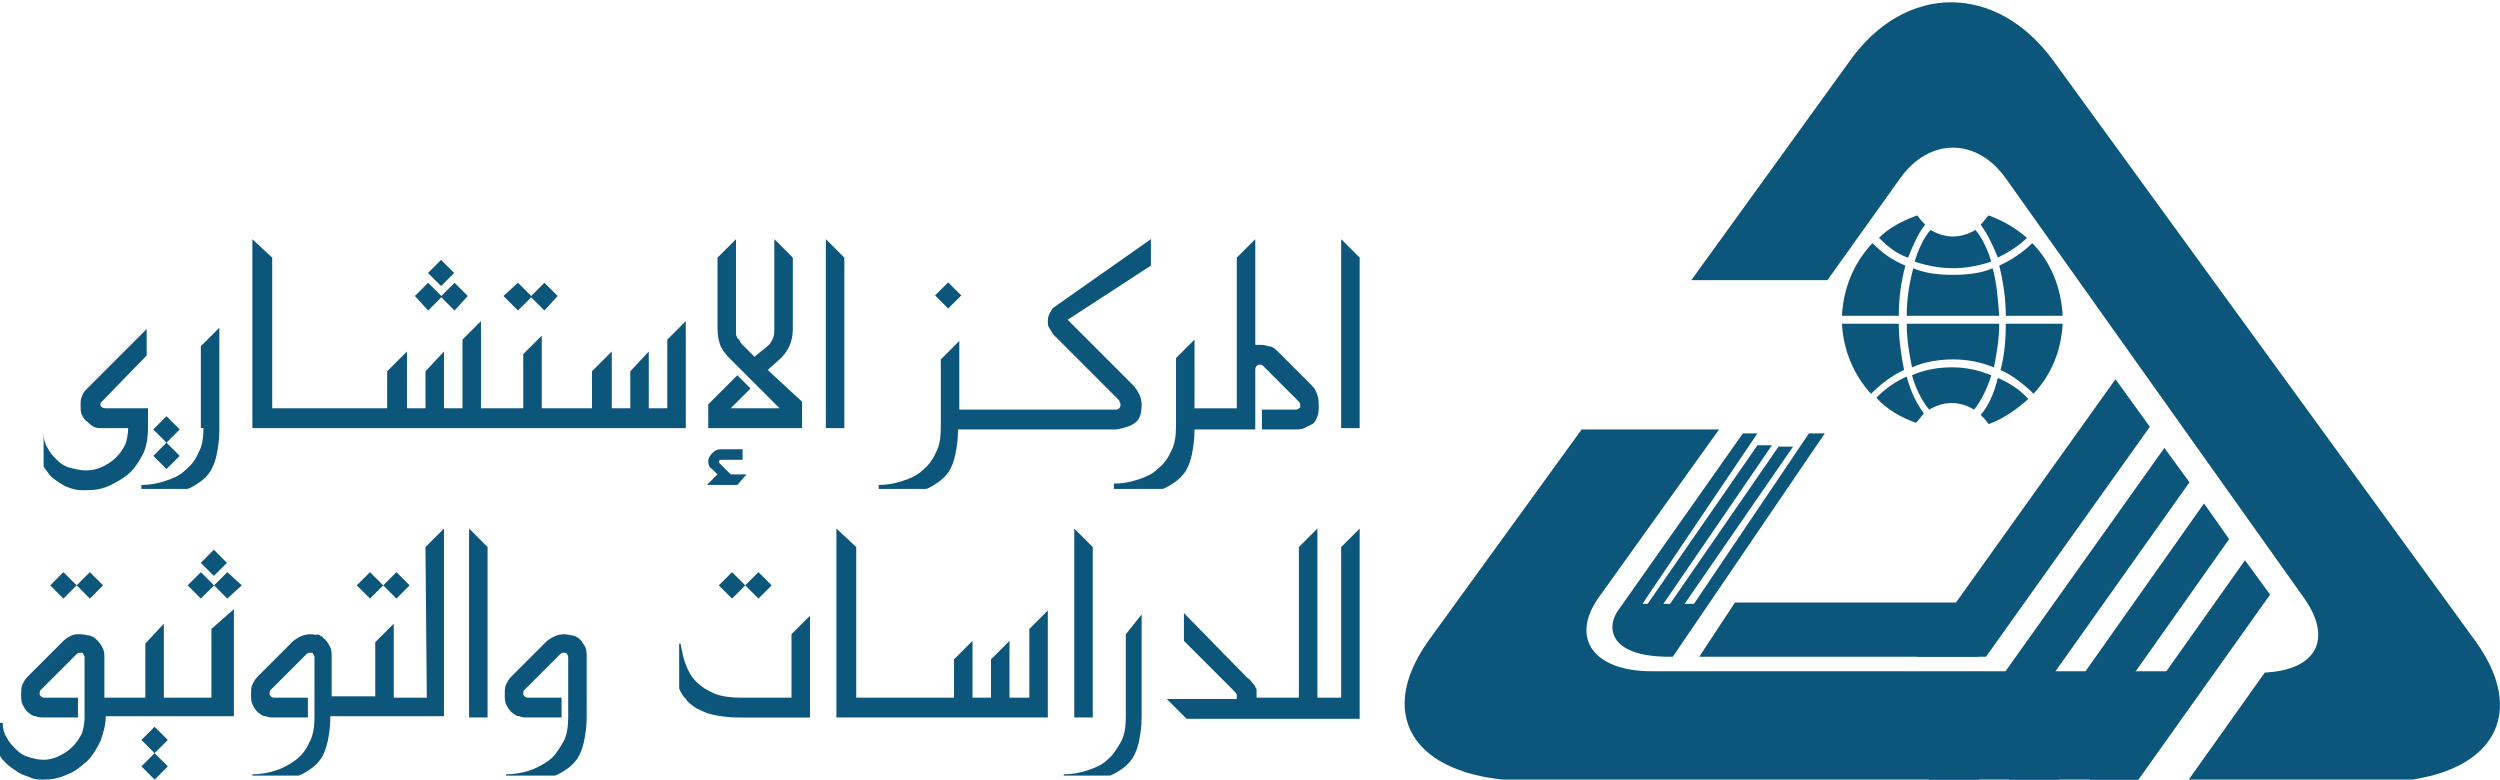 <?xml version="1.0" encoding="utf-8"?>
<!-- Generator: Adobe Illustrator 25.2.3, SVG Export Plug-In . SVG Version: 6.00 Build 0)  -->
<svg version="1.1" id="Layer_1" xmlns="http://www.w3.org/2000/svg" xmlns:xlink="http://www.w3.org/1999/xlink" x="0px" y="0px"
	 width="189.2px" height="59px" viewBox="0 0 189.2 59" style="enable-background:new 0 0 189.2 59;" xml:space="preserve">
<style type="text/css">
	.st0{fill:#0C567B;}
	.st1{fill-rule:evenodd;clip-rule:evenodd;fill:#0C567B;}
</style>
<g>
	<g>
		<polygon class="st0" points="5.8,44.3 6.8,45.3 7.8,44.3 6.8,43.3 5.8,44.3 4.8,43.3 3.8,44.3 4.8,45.3 		"/>
		<polygon class="st0" points="11.7,55 10.7,56 11.7,57 10.7,58 11.7,59 12.7,58 11.7,57 12.7,56 		"/>
		<polygon class="st0" points="16.2,44.3 15.2,43.3 14.2,44.3 15.2,45.3 16.2,44.3 17.2,45.3 18.3,44.3 17.2,43.3 		"/>
		
			<rect x="15.5" y="41.9" transform="matrix(0.707 -0.707 0.707 0.707 -25.388 23.93)" class="st0" width="1.4" height="1.4"/>
		<path class="st0" d="M16,52.8h-1.7h-0.4h-1.1h-0.4v-5.6L11,48.7v4.1H9.7H9.3H8.2H7.9v-3c0-0.2,0-0.5-0.1-0.7s-0.2-0.4-0.4-0.6
			c-0.2-0.2-0.3-0.3-0.6-0.4c-0.2,0-0.4-0.1-0.7-0.1s-0.5,0-0.7,0.1S5,48.3,4.8,48.5l-2.7,2.7c-0.2,0.2-0.3,0.4-0.4,0.6
			c-0.1,0.2-0.1,0.5-0.1,0.7c0,0.3,0,0.6,0.1,0.8s0.2,0.4,0.4,0.6c0.2,0.1,0.3,0.3,0.6,0.3c0.2,0.1,0.4,0.1,0.7,0.1h2.5v-1.5H3.4
			c-0.1,0-0.2,0-0.3-0.1S3,52.6,3,52.5c0-0.1,0-0.2,0.1-0.3l2.7-2.7c0.1-0.1,0.2-0.1,0.3-0.1c0.1,0,0.2,0,0.2,0.1
			c0.1,0.1,0.1,0.2,0.1,0.3v4.5c0,0.4-0.1,0.9-0.2,1.2c-0.2,0.4-0.4,0.7-0.7,1c-0.3,0.3-0.6,0.5-1,0.7s-0.8,0.3-1.2,0.3
			s-0.8-0.1-1.1-0.2c-0.4-0.1-0.7-0.3-1-0.6s-0.5-0.5-0.7-0.9c-0.2-0.3-0.3-0.7-0.3-1.1H0v2.5c0.1,0.2,0.3,0.4,0.5,0.6
			C0.7,58,1,58.2,1.3,58.4c0.3,0.2,0.6,0.3,0.9,0.4C2.6,59,2.9,59,3.3,59c0.6,0,1.2-0.1,1.8-0.4c0.6-0.2,1-0.6,1.5-1
			c0.4-0.4,0.7-0.9,1-1.5C7.8,55.5,8,54.9,8,54.3v-0.1h0.4h1.1h0.4h2.7H13h1.1h0.4h3.2v-8.1L16,47.6V52.8z"/>
		<polygon class="st0" points="29,44.3 30,45.3 31,44.3 30,43.3 29,44.3 28,43.3 27,44.3 28,45.3 		"/>
		<path class="st0" d="M32.3,52.8h-1.4h-0.4h-0.7v-5.6l-1.4,1.4v4.1H27h-0.4h-1.1h-0.4v-3c0-0.2,0-0.5-0.1-0.7s-0.2-0.4-0.4-0.6
			c-0.2-0.2-0.3-0.3-0.6-0.4c0,0.1-0.2,0-0.5,0c-0.5,0-0.9,0.2-1.3,0.5l-2.7,2.7c-0.2,0.2-0.3,0.4-0.4,0.6C19,52,19,52.3,19,52.5
			c0,0.3,0,0.6,0.1,0.8s0.2,0.4,0.4,0.6c0.2,0.1,0.3,0.3,0.6,0.3c0.2,0.1,0.4,0.1,0.7,0.1h2.5v-1.5h-2.5c-0.1,0-0.2,0-0.3-0.1
			c-0.1-0.1-0.1-0.1-0.1-0.2c0-0.1,0-0.2,0.1-0.3l2.7-2.7c0.1-0.1,0.2-0.1,0.3-0.1c0.1,0,0.2,0,0.2,0.1c0.1,0.1,0.1,0.2,0.1,0.3v4.5
			c0,0.7-0.1,1.4-0.4,1.9c-0.2,0.5-0.6,1-1,1.3s-0.9,0.6-1.5,0.8s-1.2,0.3-1.8,0.3v0.1h3.5c0.3-0.1,0.6-0.3,0.9-0.5s0.6-0.5,0.8-0.8
			c0.2-0.3,0.4-0.8,0.5-1.3S25,55,25,54.3v-0.1h0.4h1.1h0.4h3.5h0.4h2.8V40l-1.4,1.4L32.3,52.8L32.3,52.8z"/>
		<polygon class="st0" points="35.5,54.3 36.9,54.3 36.9,41.4 35.5,40 		"/>
		<path class="st0" d="M44,48.5c-0.2-0.2-0.3-0.3-0.6-0.4c-0.2,0-0.4-0.1-0.7-0.1c-0.5,0-0.9,0.2-1.3,0.5l-2.7,2.7
			c-0.2,0.2-0.3,0.4-0.4,0.6c-0.1,0.2-0.1,0.5-0.1,0.7c0,0.3,0,0.6,0.1,0.8s0.2,0.4,0.4,0.6c0.2,0.1,0.3,0.3,0.6,0.3
			c0.2,0.1,0.4,0.1,0.7,0.1h2.5v-1.5H40c-0.1,0-0.2,0-0.3-0.1s-0.1-0.1-0.1-0.2c0-0.1,0-0.2,0.1-0.3l2.7-2.7
			c0.1-0.1,0.2-0.1,0.3-0.1s0.2,0,0.2,0.1c0.1,0.1,0.1,0.2,0.1,0.3v4.5c0,0.7-0.1,1.4-0.4,1.9s-0.6,1-1,1.3s-0.9,0.6-1.5,0.8
			s-1.2,0.3-1.8,0.3v0.1H42c0.3-0.1,0.6-0.3,0.9-0.5c0.3-0.2,0.6-0.5,0.8-0.8s0.4-0.8,0.5-1.3s0.2-1.1,0.2-1.8v-4.6
			c0-0.2,0-0.5-0.1-0.7C44.3,48.9,44.1,48.7,44,48.5z"/>
		<path class="st0" d="M59.9,52.8H56c-0.7,0-1.4-0.1-1.9-0.3s-1-0.5-1.4-0.9s-0.6-0.8-0.8-1.3s-0.3-1.1-0.4-1.6h-0.1v3.4
			c0.1,0.3,0.3,0.6,0.5,0.8c0.2,0.3,0.5,0.5,0.8,0.7c0.4,0.2,0.8,0.4,1.3,0.5s1.1,0.2,1.8,0.2h5.5v-7.7L59.9,48V52.8z"/>
		<polygon class="st0" points="56.4,44.3 57.4,45.3 58.4,44.3 57.4,43.3 56.4,44.3 55.4,43.3 54.4,44.3 55.4,45.3 		"/>
		<polygon class="st0" points="77.9,52.8 76.4,52.8 76.4,48.5 75,49.9 75,52.8 73.6,52.8 73.6,48.5 72.2,49.9 72.2,52.8 70.8,52.8 
			70.5,52.8 69.4,52.8 69,52.8 68,52.8 67.6,52.8 66.6,52.8 66.2,52.8 65.1,52.8 64.8,52.8 64.8,41.4 63.3,40 63.3,54.3 64.8,54.3 
			65.1,54.3 66.2,54.3 66.6,54.3 67.6,54.3 68,54.3 69,54.3 69.4,54.3 70.5,54.3 70.8,54.3 79.3,54.3 79.3,46.2 77.9,47.6 		"/>
		<polygon class="st0" points="82.7,41.4 81.3,40 81.3,54.3 82.7,54.3 		"/>
		<path class="st0" d="M85.2,54.3c0,0.7-0.1,1.4-0.4,1.9s-0.6,1-1,1.3c-0.4,0.4-0.9,0.6-1.5,0.8s-1.2,0.3-1.8,0.3v0.1H84
			c0.3-0.1,0.6-0.3,0.9-0.5s0.6-0.5,0.8-0.8c0.2-0.3,0.4-0.8,0.5-1.3s0.2-1.1,0.2-1.8v-7.8L85.2,48V54.3z"/>
		<path class="st0" d="M101.5,41.4v11.4h-1.4h-0.4V40l-1.4,1.4v11.4H97h-0.4h-1.1h-0.4l0,0v-0.1c0-0.2,0-0.3,0-0.4
			c0-0.1,0-0.2-0.1-0.3c0-0.1-0.1-0.2-0.2-0.3s-0.2-0.3-0.4-0.4l-4.8-4.9v2.1l3.8,3.8c0.1,0.1,0.2,0.2,0.2,0.3s0,0.2,0,0.3h-5.3
			l1.5,1.5h5.3h0.4h1.1H97h2.7h0.4h2.8V40L101.5,41.4z"/>
	</g>
</g>
<g>
	<g>
		<path class="st0" d="M11.2,32.4v-1.5H8c-0.2,0-0.4-0.1-0.4-0.3v-0.1l0.1-0.1l3.4-3.5v-2l-4.5,4.5c-0.2,0.2-0.3,0.3-0.4,0.6
			c-0.1,0.2-0.1,0.4-0.1,0.7c0,0.2,0,0.5,0.1,0.7s0.2,0.4,0.4,0.5c0.2,0.2,0.3,0.3,0.5,0.4s0.4,0.1,0.7,0.1h1.9
			c0,0.4-0.1,0.9-0.2,1.2c-0.2,0.4-0.4,0.7-0.7,1s-0.6,0.5-1,0.7c-0.4,0.2-0.8,0.3-1.3,0.3c-0.4,0-0.8-0.1-1.2-0.2
			c-0.4-0.1-0.7-0.3-1-0.6s-0.5-0.5-0.7-0.9c-0.2-0.3-0.3-0.7-0.3-1.1h0v2.5c0.1,0.2,0.3,0.4,0.5,0.7c0.2,0.2,0.5,0.4,0.8,0.6
			c0.3,0.2,0.6,0.3,0.9,0.4c0.3,0.1,0.7,0.1,1,0.1c0.7,0,1.3-0.1,1.9-0.4c0.6-0.3,1.1-0.6,1.5-1s0.7-0.9,1-1.5
			C11.1,33.7,11.2,33.1,11.2,32.4z"/>
		<polygon class="st0" points="12.6,35.5 13.6,34.5 12.6,33.5 13.6,32.5 12.6,31.5 11.6,32.5 12.6,33.5 11.6,34.5 		"/>
		<path class="st0" d="M15.4,32.4c0,0.7-0.1,1.4-0.4,1.9c-0.2,0.5-0.6,1-1,1.3c-0.4,0.4-0.9,0.6-1.5,0.8s-1.2,0.3-1.8,0.3V37h3.5
			c0.3-0.1,0.6-0.3,0.9-0.5c0.3-0.2,0.6-0.5,0.8-0.8c0.2-0.3,0.4-0.8,0.5-1.3s0.2-1.1,0.2-1.8v-7.8l-1.4,1.4v6.2H15.4z"/>
		<rect x="32.7" y="20" transform="matrix(0.707 -0.707 0.707 0.707 -4.869 29.638)" class="st0" width="1.4" height="1.4"/>
		<polygon class="st0" points="33.4,22.5 34.4,23.5 35.4,22.4 34.4,21.4 33.4,22.4 32.4,21.4 31.4,22.4 32.4,23.5 		"/>
		<polygon class="st0" points="40.2,22.5 41.2,23.5 42.2,22.4 41.2,21.4 40.2,22.4 39.2,21.4 38.1,22.4 39.2,23.5 		"/>
		<polygon class="st0" points="50.5,30.9 49.1,30.9 49.1,26.6 47.7,28.1 47.7,30.9 46.3,30.9 46.3,26.6 44.8,28.1 44.8,30.9 
			43.5,30.9 43.1,30.9 42.1,30.9 41.7,30.9 41,30.9 41,25.4 39.6,26.8 39.6,30.9 38.2,30.9 37.9,30.9 36.8,30.9 36.4,30.9 
			36.4,24.3 35,25.7 35,30.9 33.6,30.9 33.6,26.6 32.2,28.1 32.2,30.9 30.8,30.9 30.8,26.6 29.3,28.1 29.3,30.9 28.1,30.9 
			27.7,30.9 26.7,30.9 26.3,30.9 25.2,30.9 24.8,30.9 23.8,30.9 23.4,30.9 22.4,30.9 22,30.9 20.9,30.9 20.6,30.9 20.6,19.5 
			19.1,18.1 19.1,32.4 20.6,32.4 20.9,32.4 22,32.4 22.4,32.4 23.4,32.4 23.8,32.4 24.8,32.4 25.2,32.4 26.3,32.4 26.7,32.4 
			27.7,32.4 28.1,32.4 36.4,32.4 36.8,32.4 37.9,32.4 38.2,32.4 41.7,32.4 42.1,32.4 43.1,32.4 43.5,32.4 51.9,32.4 51.9,24.3 
			50.5,25.7 		"/>
		<path class="st0" d="M59.1,27.1c0.6-0.6,0.9-1.3,0.9-2.2v-5.4l-1.4-1.4v6.8c0,0.2,0,0.5-0.1,0.7s-0.2,0.4-0.3,0.5L57.1,27
			l-0.9-0.9C56.1,26,56,25.9,56,25.8c-0.1-0.1-0.1-0.2-0.2-0.2c0-0.1-0.1-0.2-0.1-0.3c0-0.1,0-0.2,0-0.4v-6.8l-1.4,1.4v5.4
			c0,0.5,0.1,0.9,0.2,1.2c0.1,0.3,0.4,0.7,0.7,1l3.8,3.8h-3.7l1.5-1.5l-1-1l-2.2,2.2v1.8h7.1v-2L58.1,28L59.1,27.1z"/>
		<path class="st0" d="M54.4,35L54.4,35c0-0.2,0.1-0.2,0.2-0.2h1.6V34h-1.7c-0.2,0-0.4,0.1-0.6,0.3c-0.2,0.2-0.3,0.4-0.3,0.6
			c0,0.3,0.1,0.5,0.3,0.6l0.4,0.4l-0.8,0.8h2.3l0.7-0.8h-1.2L54.4,35z"/>
		<polygon class="st0" points="62.5,32.4 63.9,32.4 63.9,19.5 62.5,18.1 		"/>
		<rect x="71.1" y="21.7" transform="matrix(0.707 -0.707 0.707 0.707 5.159 57.284)" class="st0" width="1.4" height="1.4"/>
		<path class="st0" d="M85.9,32c0.4-0.3,0.5-0.8,0.5-1.4c0-0.3-0.1-0.6-0.2-0.8c-0.1-0.2-0.3-0.5-0.5-0.7l-4.9-4.9l6.3-4.1v-2
			l-7.4,5.2c-0.1,0.1-0.2,0.3-0.3,0.5c-0.1,0.2-0.1,0.4-0.1,0.5c0,0.2,0,0.4,0.1,0.5c0.1,0.2,0.2,0.3,0.3,0.5l4.8,4.8
			c0.1,0.1,0.1,0.1,0.2,0.2c0,0.1,0.1,0.2,0.1,0.3c0,0.1,0,0.2-0.1,0.3C84.6,31,84.5,31,84.4,31H79h-0.4h-1.1h-0.4H76h-0.4h-1.1
			h-0.4H73h-0.4v-5.2l-1.4,1.4v5.2c0,0.7-0.1,1.4-0.4,1.9c-0.2,0.5-0.6,1-1,1.3c-0.4,0.4-0.9,0.6-1.5,0.8s-1.2,0.3-1.8,0.3V37h3.6
			c0.3-0.1,0.6-0.3,0.9-0.5s0.6-0.5,0.8-0.8c0.2-0.3,0.4-0.8,0.5-1.3s0.2-1.1,0.2-1.8v-0.1h0.4H74h0.4h1.1h0.4H77h0.4h1.1H79h5.5
			C85,32.4,85.5,32.3,85.9,32z"/>
		<path class="st0" d="M99.3,29.2l-2.7-2.7c-0.2-0.2-0.4-0.3-0.6-0.3c-0.3-0.1-0.5-0.1-0.7-0.1H95v-8l-1.4,1.4v11.4h-1.3h-0.4h-1.1
			h-0.4v-5.2L89,27.1v5.2c0,0.7-0.1,1.4-0.4,1.9c-0.2,0.5-0.6,1-1,1.3c-0.4,0.4-0.9,0.6-1.5,0.8s-1.2,0.3-1.8,0.3V37H88
			c0.3-0.1,0.6-0.3,0.9-0.5s0.6-0.5,0.8-0.8c0.2-0.3,0.4-0.8,0.5-1.3s0.2-1.1,0.2-1.8v-0.1h0.4h1.1h0.4H95V28c0-0.1,0-0.2,0.1-0.3
			c0.1-0.1,0.1-0.1,0.2-0.1s0.2,0,0.3,0.1l2.7,2.7c0.1,0.1,0.1,0.2,0.1,0.3c0,0.1,0,0.2-0.1,0.2C98.2,31,98.1,31,98,31h-2.5v1.5H98
			c0.3,0,0.5,0,0.7-0.1s0.4-0.2,0.6-0.3s0.3-0.3,0.4-0.6c0.1-0.2,0.1-0.5,0.1-0.8c0-0.2,0-0.5-0.1-0.8
			C99.6,29.6,99.5,29.4,99.3,29.2z"/>
		<polygon class="st0" points="101.5,18.1 101.5,32.4 102.9,32.4 102.9,19.5 		"/>
	</g>
</g>
<path class="st1" d="M187.4,48.6c4.2,5.9,0.8,10.6-7.7,10.6l-14.2,0l5.9-8.3c4-0.2,5.1-2.6,3-5.6l-11.3-15.9l-11.3-15.9
	c-2.2-3.1-5.8-3.1-8,0l-5.5,7.7H128l12-16.6c4.2-5.9,11.1-5.9,15.4,0l16,22L187.4,48.6z M130.1,32.5l-9.1,12.7
	c-2.2,3.1-0.4,5.6,4,5.6l22.7,0l19.9,0l-5.9,8.3l-14,0l-31.9,0c-8.5,0-11.9-4.7-7.7-10.6l11.6-16H130.1z"/>
<polygon class="st1" points="171.8,45 161.7,59.2 158,59.2 169.9,42.4 "/>
<polygon class="st1" points="162.7,32.3 150.3,49.7 145.1,49.7 160.1,28.7 "/>
<polygon class="st1" points="165.7,36.5 149.6,59.2 145.8,59.2 163.8,33.9 "/>
<polygon class="st1" points="168.7,40.8 155.7,59.2 151.9,59.2 166.8,38.1 "/>
<polygon class="st0" points="131.3,45.6 150,45.6 149.7,49.7 128.6,49.7 "/>
<path class="st1" d="M131.9,32.8h1.1l-8.7,12.9h3.9l8.7-12.9h1.2l-11.5,16.9c-4.8,0.1-5.2-2.2-4-3.7L131.9,32.8z"/>
<polygon class="st1" points="133,33.7 134.1,33.7 125.2,46.7 124,46.7 "/>
<polygon class="st1" points="134.6,33.8 135.7,33.8 126.8,46.7 125.7,46.7 "/>
<path class="st0" d="M139.4,23.9c0.1-2.1,0.9-4,2.3-5.5c0.7,0.7,1.5,1.3,2.5,1.7c-0.3,1.1-0.5,2.4-0.5,3.8H139.4z M142.2,18
	c0.8-0.8,1.8-1.3,2.9-1.7c0.2,0.3,0.4,0.5,0.6,0.7c-0.5,0.6-0.9,1.5-1.3,2.5C143.5,19.2,142.8,18.6,142.2,18z M146.1,17.4
	c0.5,0.3,1.1,0.5,1.7,0.5c0.6,0,1.2-0.2,1.7-0.5c0.5,0.6,0.9,1.4,1.2,2.4c-0.9,0.3-1.9,0.5-2.9,0.5c-1,0-2-0.2-2.9-0.5
	C145.2,18.8,145.6,18,146.1,17.4z M150.8,20.3c0.3,1,0.4,2.3,0.5,3.6h-7c0-1.3,0.2-2.5,0.5-3.6c0.9,0.4,2,0.5,3,0.5
	S149.9,20.7,150.8,20.3z M149.9,17c0.2-0.2,0.4-0.5,0.6-0.7c1.1,0.4,2.1,1,2.9,1.7c-0.6,0.6-1.4,1.1-2.2,1.5
	C150.8,18.5,150.4,17.7,149.9,17z M153.8,18.4c1.4,1.4,2.2,3.4,2.3,5.5h-4.3c0-1.3-0.2-2.6-0.5-3.8
	C152.2,19.7,153.1,19.1,153.8,18.4z M156.1,24.5c-0.1,2.1-0.9,3.9-2.2,5.3c-0.7-0.7-1.6-1.4-2.5-1.8c0.3-1.1,0.4-2.3,0.4-3.5H156.1z
	 M153.5,30.2c-0.9,0.8-1.9,1.5-3,1.9c-0.2-0.3-0.4-0.5-0.6-0.7c0.6-0.7,1-1.6,1.3-2.8C152.1,29,152.9,29.5,153.5,30.2z M149.4,31
	c-0.5-0.3-1.1-0.5-1.7-0.5c-0.6,0-1.2,0.2-1.7,0.5c-0.5-0.6-1-1.5-1.3-2.6c0.9-0.4,1.9-0.6,3-0.6s2,0.2,3,0.6
	C150.4,29.4,149.9,30.4,149.4,31z M144.7,27.8c-0.2-1-0.4-2.1-0.4-3.3h7c0,1.2-0.2,2.3-0.4,3.3c-1-0.4-2-0.6-3.1-0.6
	C146.7,27.2,145.6,27.4,144.7,27.8z M145.6,31.3c-0.2,0.2-0.4,0.5-0.6,0.7c-1.1-0.4-2.2-1-3-1.9c0.7-0.7,1.4-1.2,2.3-1.6
	C144.6,29.7,145.1,30.6,145.6,31.3z M141.6,29.8c-1.3-1.4-2.1-3.3-2.2-5.3h4.3c0,1.2,0.2,2.5,0.4,3.5
	C143.2,28.4,142.3,29.1,141.6,29.8z"/>
</svg>
